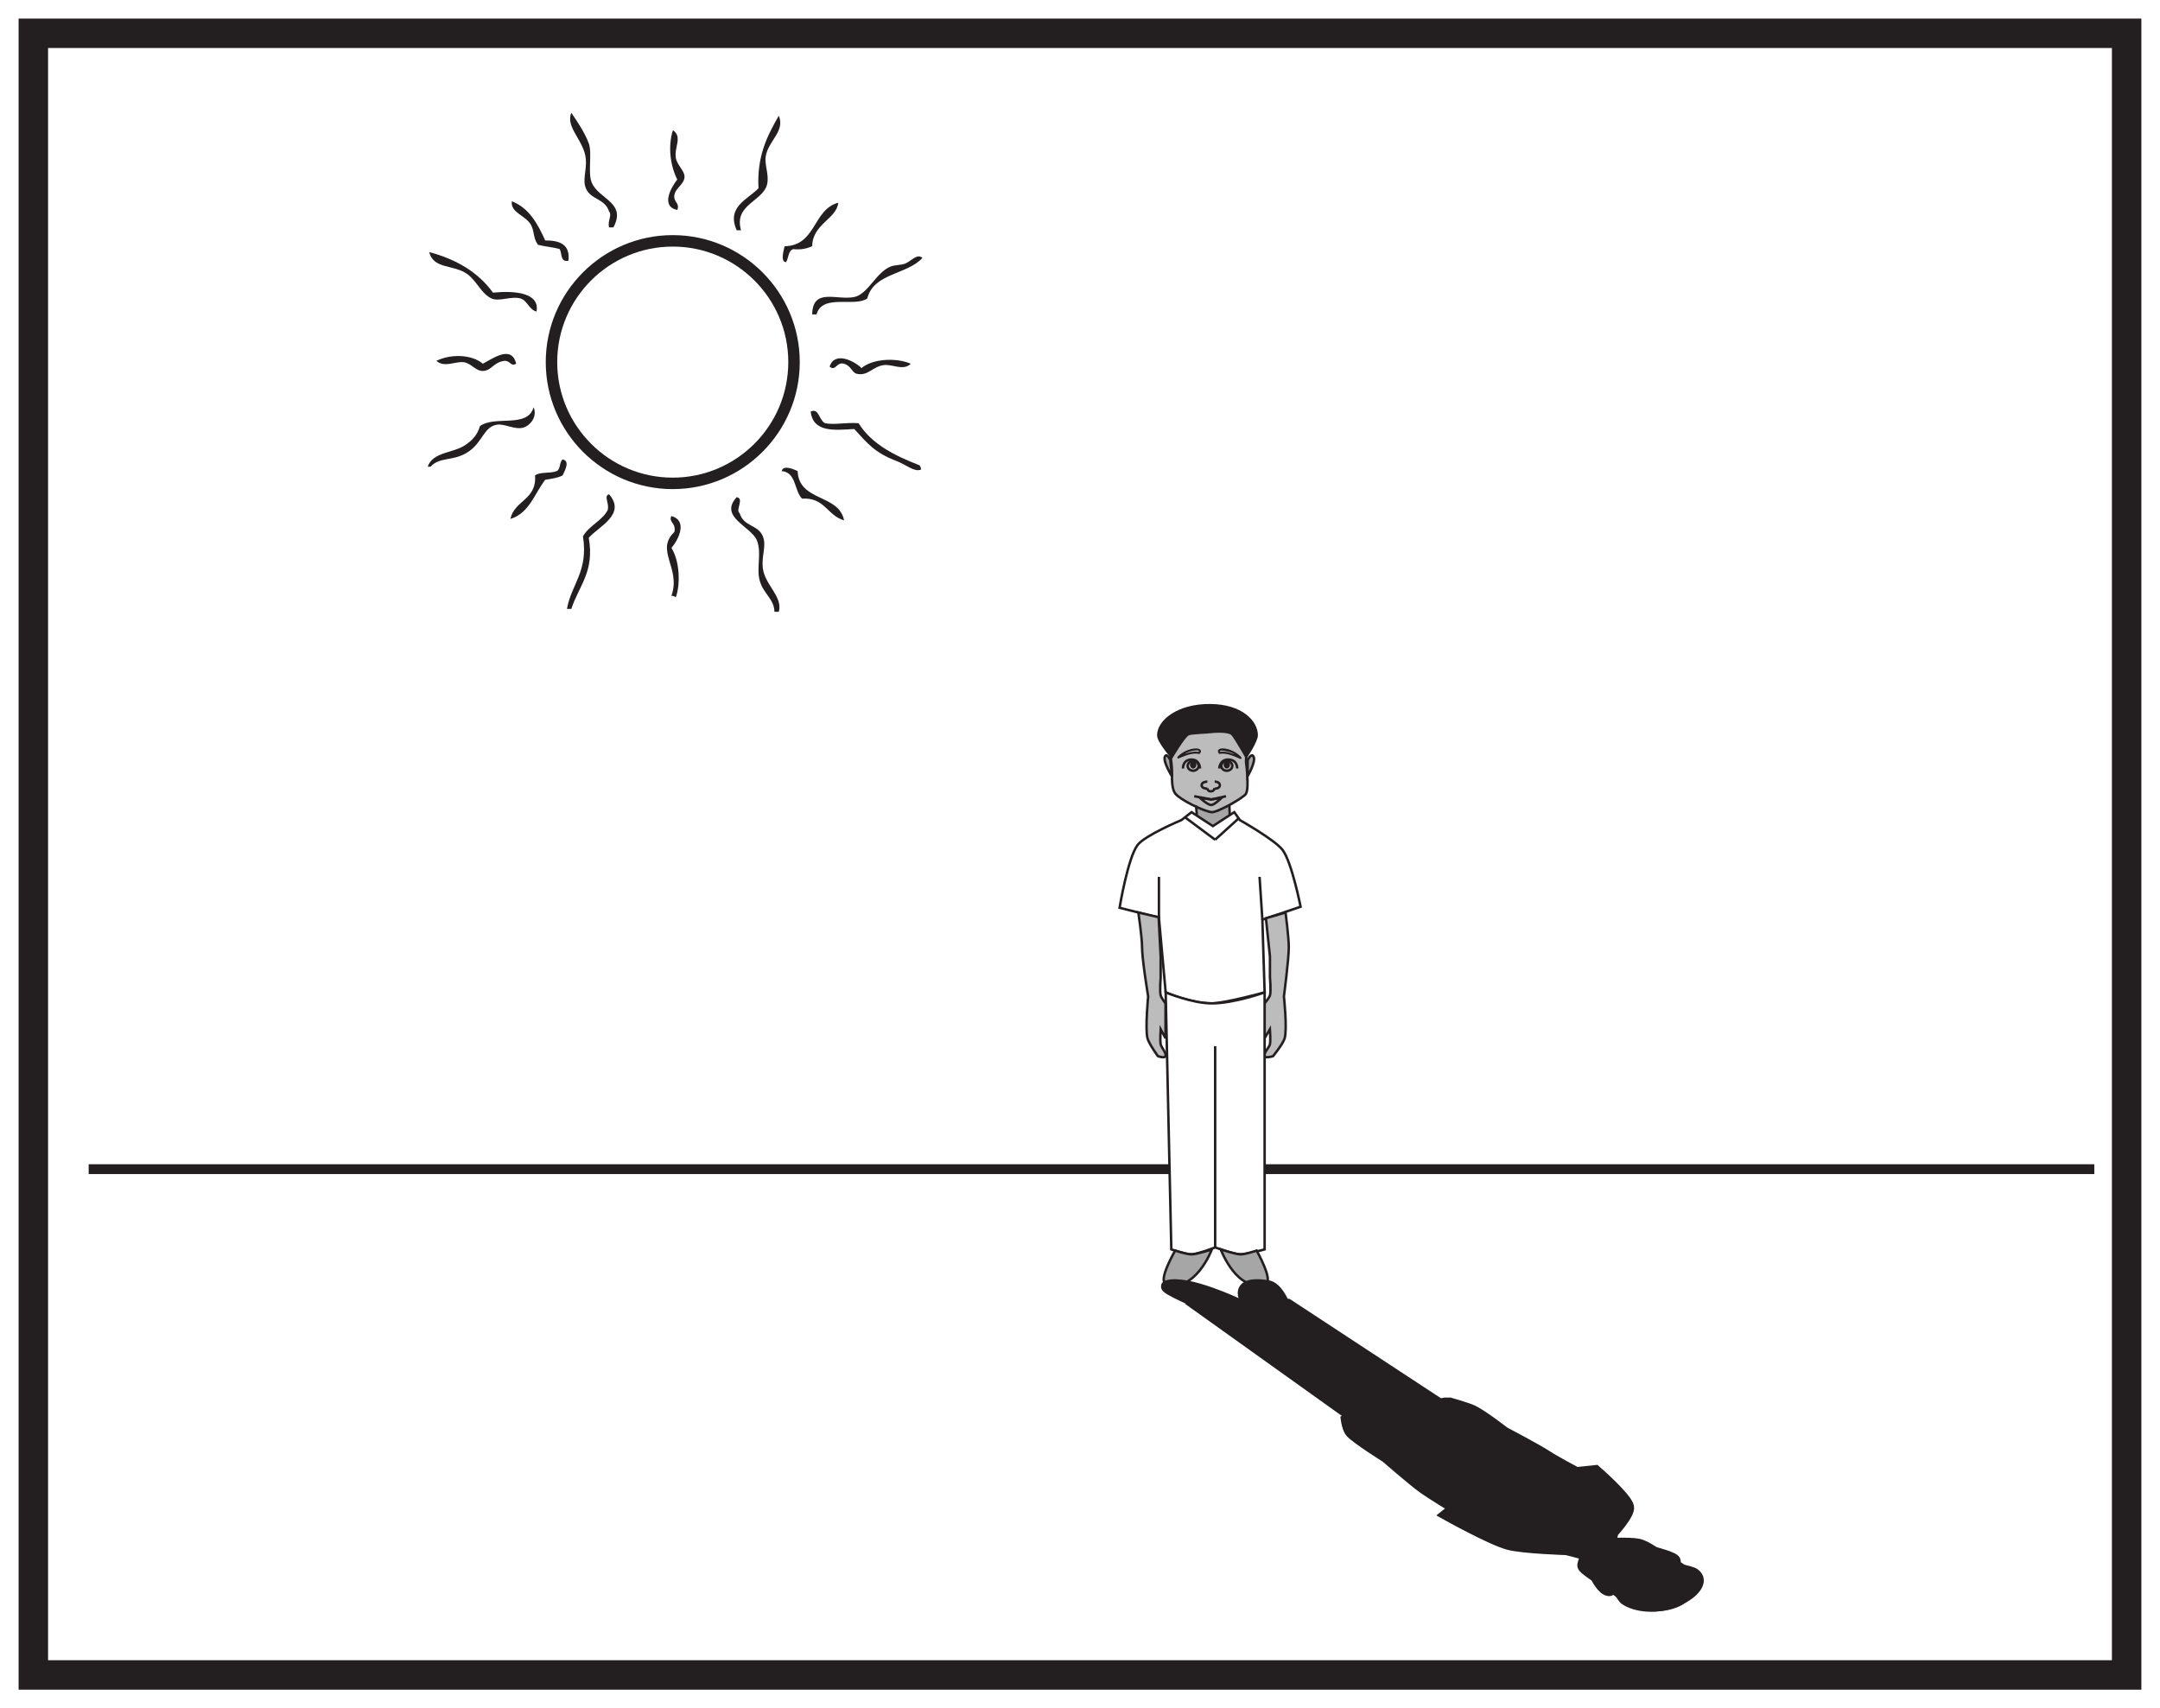 <?xml version="1.0" encoding="UTF-8"?>
<svg xmlns="http://www.w3.org/2000/svg" xmlns:xlink="http://www.w3.org/1999/xlink" width="220pt" height="174pt" viewBox="0 0 220 174" version="1.1">
<g id="surface1">
<rect x="0" y="0" width="220" height="174" style="fill:rgb(100%,100%,100%);fill-opacity:1;stroke:none;"/>
<path style=" stroke:none;fill-rule:nonzero;fill:rgb(100%,100%,100%);fill-opacity:1;" d="M 3.395 3.391 L 216.602 3.391 L 216.602 170.609 L 3.395 170.609 Z M 3.395 3.391 "/>
<path style=" stroke:none;fill-rule:nonzero;fill:rgb(13.73%,12.16%,12.549%);fill-opacity:1;" d="M 218.102 1.891 L 1.895 1.891 L 1.895 172.109 L 218.102 172.109 Z M 215.102 169.109 L 4.895 169.109 L 4.895 4.891 L 215.102 4.891 Z M 215.102 169.109 "/>
<path style="fill:none;stroke-width:1;stroke-linecap:butt;stroke-linejoin:miter;stroke:rgb(13.73%,12.16%,12.549%);stroke-opacity:1;stroke-miterlimit:10;" d="M -0 -0 L -204.278 -0 " transform="matrix(1,0,0,-1,213.309,119.089)"/>
<path style=" stroke:none;fill-rule:nonzero;fill:rgb(65.492%,64.864%,65.019%);fill-opacity:1;" d="M 125.254 85.344 L 121.82 85.344 L 121.82 82.059 L 125.254 82.059 Z M 125.254 85.344 "/>
<path style="fill-rule:nonzero;fill:rgb(100%,100%,100%);fill-opacity:1;stroke-width:0.25;stroke-linecap:butt;stroke-linejoin:miter;stroke:rgb(13.73%,12.16%,12.549%);stroke-opacity:1;stroke-miterlimit:4;" d="M -0.002 0.002 C -0.002 0.002 -3.732 -1.557 -4.467 -2.538 C -5.467 -3.866 -6.299 -8.928 -6.299 -8.928 L -2.291 -9.94 L -1.603 -17.549 C -1.603 -17.549 0.916 -18.67 3.092 -18.666 C 4.362 -18.663 8.475 -17.549 8.475 -17.549 L 8.244 -10.143 L 12.139 -8.823 C 12.139 -8.823 11.244 -4.291 10.307 -3.041 C 9.537 -2.022 5.955 0.002 5.955 0.002 L 5.381 0.81 L 3.205 -0.608 L 1.029 0.81 Z M -0.002 0.002 " transform="matrix(1,0,0,-1,120.33,83.537)"/>
<path style=" stroke:none;fill-rule:nonzero;fill:rgb(74.12%,73.648%,73.766%);fill-opacity:1;" d="M 128.797 107.578 C 128.668 107.266 129.277 106.699 129.348 106.363 C 129.426 105.992 129.348 104.836 129.348 104.836 L 128.797 105.754 L 128.797 102.203 C 128.797 102.203 129.277 101.645 129.348 101.391 C 129.473 100.965 129.348 99.566 129.348 99.566 L 129.348 97.434 L 128.938 93.531 L 130.938 92.949 C 130.938 92.949 131.266 95.492 131.266 96.477 C 131.266 97.742 130.77 101.492 130.77 101.492 C 130.77 101.492 131.121 104.746 130.848 105.754 C 130.695 106.312 129.664 107.578 129.664 107.578 C 129.664 107.578 128.895 107.828 128.797 107.578 "/>
<path style="fill:none;stroke-width:0.25;stroke-linecap:butt;stroke-linejoin:miter;stroke:rgb(13.73%,12.16%,12.549%);stroke-opacity:1;stroke-miterlimit:4;" d="M 0.002 0.001 C -0.127 0.314 0.482 0.88 0.552 1.216 C 0.63 1.587 0.552 2.743 0.552 2.743 L 0.002 1.825 L 0.002 5.376 C 0.002 5.376 0.482 5.935 0.552 6.189 C 0.677 6.615 0.552 8.013 0.552 8.013 L 0.552 10.146 L 0.142 14.048 L 2.142 14.63 C 2.142 14.63 2.47 12.087 2.47 11.103 C 2.47 9.837 1.974 6.087 1.974 6.087 C 1.974 6.087 2.326 2.833 2.052 1.825 C 1.9 1.267 0.869 0.001 0.869 0.001 C 0.869 0.001 0.099 -0.249 0.002 0.001 Z M 0.002 0.001 " transform="matrix(1,0,0,-1,128.795,107.579)"/>
<path style=" stroke:none;fill-rule:nonzero;fill:rgb(100%,100%,100%);fill-opacity:1;" d="M 119.301 127.262 L 118.727 101.086 C 118.727 101.086 121.418 102.203 123.422 102.203 C 125.711 102.203 128.805 101.086 128.805 101.086 L 128.805 127.262 C 128.805 127.262 126.93 127.789 126.285 127.77 C 125.625 127.742 123.766 127.059 123.766 127.059 C 123.766 127.059 121.996 127.754 121.359 127.77 C 120.824 127.781 119.301 127.262 119.301 127.262 "/>
<path style="fill:none;stroke-width:0.25;stroke-linecap:butt;stroke-linejoin:miter;stroke:rgb(13.73%,12.16%,12.549%);stroke-opacity:1;stroke-miterlimit:10;" d="M 0.001 -0.002 L -0.573 26.174 C -0.573 26.174 2.119 25.057 4.122 25.057 C 6.412 25.057 9.505 26.174 9.505 26.174 L 9.505 -0.002 C 9.505 -0.002 7.63 -0.529 6.986 -0.51 C 6.326 -0.482 4.466 0.201 4.466 0.201 C 4.466 0.201 2.697 -0.494 2.06 -0.51 C 1.525 -0.521 0.001 -0.002 0.001 -0.002 Z M 0.001 -0.002 " transform="matrix(1,0,0,-1,119.299,127.26)"/>
<path style="fill:none;stroke-width:0.25;stroke-linecap:butt;stroke-linejoin:miter;stroke:rgb(13.73%,12.16%,12.549%);stroke-opacity:1;stroke-miterlimit:4;" d="M -0 -0.001 L -0 20.495 " transform="matrix(1,0,0,-1,123.766,127.057)"/>
<path style=" stroke:none;fill-rule:nonzero;fill:rgb(74.12%,73.648%,73.766%);fill-opacity:1;" d="M 119.328 77.902 C 119.207 77.098 119.113 75.449 119.328 74.656 C 119.57 73.762 121.43 72.336 123.262 72.359 C 125.094 72.387 126.746 73.477 126.91 74.758 C 127.008 75.543 126.91 77.625 126.91 77.625 C 126.91 77.625 127.258 80.164 126.91 80.844 C 126.703 81.242 123.953 82.797 123.398 82.727 C 122.527 82.613 120.164 81.441 119.707 80.832 C 119.199 80.156 119.445 78.684 119.328 77.902 "/>
<path style="fill:none;stroke-width:0.25;stroke-linecap:butt;stroke-linejoin:miter;stroke:rgb(13.73%,12.16%,12.549%);stroke-opacity:1;stroke-miterlimit:4;" d="M 0.001 -0 C -0.12 0.805 -0.214 2.453 0.001 3.246 C 0.243 4.14 2.103 5.566 3.935 5.543 C 5.767 5.515 7.419 4.426 7.583 3.144 C 7.681 2.359 7.583 0.277 7.583 0.277 C 7.583 0.277 7.931 -2.262 7.583 -2.942 C 7.376 -3.34 4.626 -4.895 4.072 -4.824 C 3.2 -4.711 0.837 -3.539 0.38 -2.93 C -0.128 -2.254 0.118 -0.781 0.001 -0 Z M 0.001 -0 " transform="matrix(1,0,0,-1,119.327,77.902)"/>
<path style=" stroke:none;fill-rule:nonzero;fill:rgb(74.12%,73.648%,73.766%);fill-opacity:1;" d="M 118.711 107.578 C 118.824 107.266 118.281 106.699 118.215 106.363 C 118.145 105.992 118.215 104.836 118.215 104.836 L 118.711 105.754 L 118.711 102.203 C 118.711 102.203 118.281 101.645 118.215 101.391 C 118.105 100.965 118.215 99.566 118.215 99.566 L 118.215 97.434 L 118.008 93.426 L 115.945 92.949 C 115.945 92.949 116.32 95.488 116.32 96.469 C 116.32 97.734 116.941 101.492 116.941 101.492 C 116.941 101.492 116.625 104.746 116.871 105.754 C 117.012 106.312 117.934 107.578 117.934 107.578 C 117.934 107.578 118.621 107.828 118.711 107.578 "/>
<path style="fill:none;stroke-width:0.25;stroke-linecap:butt;stroke-linejoin:miter;stroke:rgb(13.73%,12.16%,12.549%);stroke-opacity:1;stroke-miterlimit:4;" d="M 0.001 0.001 C 0.114 0.314 -0.429 0.88 -0.495 1.216 C -0.565 1.587 -0.495 2.743 -0.495 2.743 L 0.001 1.825 L 0.001 5.376 C 0.001 5.376 -0.429 5.935 -0.495 6.189 C -0.604 6.615 -0.495 8.013 -0.495 8.013 L -0.495 10.146 L -0.702 14.154 L -2.765 14.63 C -2.765 14.63 -2.39 12.091 -2.39 11.111 C -2.39 9.845 -1.768 6.087 -1.768 6.087 C -1.768 6.087 -2.085 2.833 -1.839 1.825 C -1.698 1.267 -0.776 0.001 -0.776 0.001 C -0.776 0.001 -0.089 -0.249 0.001 0.001 Z M 0.001 0.001 " transform="matrix(1,0,0,-1,118.71,107.579)"/>
<path style="fill:none;stroke-width:0.25;stroke-linecap:butt;stroke-linejoin:miter;stroke:rgb(13.73%,12.16%,12.549%);stroke-opacity:1;stroke-miterlimit:4;" d="M 0.001 0.001 L 0.048 -1.093 " transform="matrix(1,0,0,-1,125.206,81.93)"/>
<path style="fill:none;stroke-width:0.25;stroke-linecap:butt;stroke-linejoin:miter;stroke:rgb(13.73%,12.16%,12.549%);stroke-opacity:1;stroke-miterlimit:4;" d="M -0.001 -0.001 L 0.081 -0.969 " transform="matrix(1,0,0,-1,121.821,82.058)"/>
<path style=" stroke:none;fill-rule:nonzero;fill:rgb(65.492%,64.864%,65.019%);fill-opacity:1;" d="M 118.727 130.711 C 117.945 130.414 119.691 127.383 119.691 127.383 C 119.691 127.383 120.824 127.766 121.359 127.77 C 121.898 127.77 123.434 127.262 123.434 127.262 C 123.434 127.262 121.703 131.824 118.727 130.711 "/>
<path style="fill:none;stroke-width:0.25;stroke-linecap:butt;stroke-linejoin:miter;stroke:rgb(13.73%,12.16%,12.549%);stroke-opacity:1;stroke-miterlimit:4;" d="M 0.001 -0.001 C -0.781 0.296 0.965 3.327 0.965 3.327 C 0.965 3.327 2.098 2.944 2.633 2.941 C 3.172 2.941 4.708 3.448 4.708 3.448 C 4.708 3.448 2.977 -1.114 0.001 -0.001 Z M 0.001 -0.001 " transform="matrix(1,0,0,-1,118.726,130.71)"/>
<path style=" stroke:none;fill-rule:nonzero;fill:rgb(65.492%,64.864%,65.019%);fill-opacity:1;" d="M 128.934 130.711 C 129.695 130.414 127.992 127.383 127.992 127.383 C 127.992 127.383 126.883 127.766 126.363 127.77 C 125.836 127.77 124.336 127.262 124.336 127.262 C 124.336 127.262 126.027 131.824 128.934 130.711 "/>
<path style="fill:none;stroke-width:0.25;stroke-linecap:butt;stroke-linejoin:miter;stroke:rgb(13.73%,12.16%,12.549%);stroke-opacity:1;stroke-miterlimit:4;" d="M -0.002 -0.001 C 0.76 0.296 -0.943 3.327 -0.943 3.327 C -0.943 3.327 -2.053 2.944 -2.572 2.941 C -3.1 2.941 -4.6 3.448 -4.6 3.448 C -4.6 3.448 -2.908 -1.114 -0.002 -0.001 Z M -0.002 -0.001 " transform="matrix(1,0,0,-1,128.935,130.71)"/>
<path style="fill:none;stroke-width:0.25;stroke-linecap:butt;stroke-linejoin:miter;stroke:rgb(13.73%,12.16%,12.549%);stroke-opacity:1;stroke-miterlimit:4;" d="M 0.001 -0.002 L 3.071 -2.287 " transform="matrix(1,0,0,-1,120.695,83.248)"/>
<path style="fill:none;stroke-width:0.25;stroke-linecap:butt;stroke-linejoin:miter;stroke:rgb(13.73%,12.16%,12.549%);stroke-opacity:1;stroke-miterlimit:4;" d="M -0 0.002 L 2.394 2.174 " transform="matrix(1,0,0,-1,123.766,85.533)"/>
<path style="fill:none;stroke-width:0.25;stroke-linecap:butt;stroke-linejoin:miter;stroke:rgb(13.73%,12.16%,12.549%);stroke-opacity:1;stroke-miterlimit:4;" d="M -0 0.001 L -0 4.162 " transform="matrix(1,0,0,-1,118.039,93.478)"/>
<path style="fill:none;stroke-width:0.25;stroke-linecap:butt;stroke-linejoin:miter;stroke:rgb(13.73%,12.16%,12.549%);stroke-opacity:1;stroke-miterlimit:4;" d="M 0 0.001 L -0.285 4.364 " transform="matrix(1,0,0,-1,128.574,93.681)"/>
<path style="fill-rule:nonzero;fill:rgb(65.492%,64.864%,65.019%);fill-opacity:1;stroke-width:0.25;stroke-linecap:butt;stroke-linejoin:miter;stroke:rgb(13.73%,12.16%,12.549%);stroke-opacity:1;stroke-miterlimit:4;" d="M -0.002 0.001 C -0.002 0.001 -0.287 0.598 -0.47 0.462 C -0.943 0.102 0.166 -1.652 0.166 -1.652 Z M -0.002 0.001 " transform="matrix(1,0,0,-1,119.201,77.419)"/>
<path style="fill-rule:nonzero;fill:rgb(65.492%,64.864%,65.019%);fill-opacity:1;stroke-width:0.25;stroke-linecap:butt;stroke-linejoin:miter;stroke:rgb(13.73%,12.16%,12.549%);stroke-opacity:1;stroke-miterlimit:4;" d="M 0.002 0.001 C 0.002 0.001 0.311 0.598 0.51 0.462 C 1.021 0.102 -0.01 -1.652 -0.01 -1.652 Z M 0.002 0.001 " transform="matrix(1,0,0,-1,127.076,77.419)"/>
<path style="fill:none;stroke-width:0.25;stroke-linecap:butt;stroke-linejoin:miter;stroke:rgb(13.73%,12.16%,12.549%);stroke-opacity:1;stroke-miterlimit:4;" d="M 0.001 0.002 C 0.001 0.002 -0.022 0.947 -0.909 0.912 C -1.796 0.881 -1.737 0.002 -1.737 0.002 " transform="matrix(1,0,0,-1,122.229,78.283)"/>
<path style="fill:none;stroke-width:0.25;stroke-linecap:butt;stroke-linejoin:miter;stroke:rgb(13.73%,12.16%,12.549%);stroke-opacity:1;stroke-miterlimit:4;" d="M -0 -0.001 C -0 -0.271 -0.254 -0.494 -0.563 -0.494 C -0.871 -0.494 -1.121 -0.271 -1.121 -0.001 C -1.121 0.272 -0.871 0.495 -0.563 0.495 C -0.254 0.495 -0 0.272 -0 -0.001 Z M -0 -0.001 " transform="matrix(1,0,0,-1,122.086,78.014)"/>
<path style=" stroke:none;fill-rule:nonzero;fill:rgb(13.73%,12.16%,12.549%);fill-opacity:1;" d="M 121.852 77.902 C 121.852 78.113 121.707 78.281 121.523 78.281 C 121.344 78.281 121.199 78.113 121.199 77.902 C 121.199 77.695 121.344 77.52 121.523 77.52 C 121.707 77.52 121.852 77.695 121.852 77.902 "/>
<path style="fill:none;stroke-width:0.25;stroke-linecap:butt;stroke-linejoin:miter;stroke:rgb(13.73%,12.16%,12.549%);stroke-opacity:1;stroke-miterlimit:4;" d="M -0 0.002 C -0 0.002 0.027 0.947 0.953 0.912 C 1.882 0.881 1.824 0.002 1.824 0.002 " transform="matrix(1,0,0,-1,124.184,78.283)"/>
<path style="fill:none;stroke-width:0.25;stroke-linecap:butt;stroke-linejoin:miter;stroke:rgb(13.73%,12.16%,12.549%);stroke-opacity:1;stroke-miterlimit:4;" d="M -0 -0.001 C -0 -0.271 0.25 -0.494 0.558 -0.494 C 0.871 -0.494 1.121 -0.271 1.121 -0.001 C 1.121 0.272 0.871 0.495 0.558 0.495 C 0.25 0.495 -0 0.272 -0 -0.001 Z M -0 -0.001 " transform="matrix(1,0,0,-1,124.391,78.014)"/>
<path style=" stroke:none;fill-rule:nonzero;fill:rgb(13.73%,12.16%,12.549%);fill-opacity:1;" d="M 124.625 77.902 C 124.625 78.113 124.77 78.281 124.949 78.281 C 125.133 78.281 125.273 78.113 125.273 77.902 C 125.273 77.695 125.133 77.52 124.949 77.52 C 124.77 77.52 124.625 77.695 124.625 77.902 "/>
<path style="fill:none;stroke-width:0.25;stroke-linecap:butt;stroke-linejoin:miter;stroke:rgb(13.73%,12.16%,12.549%);stroke-opacity:1;stroke-miterlimit:4;" d="M 0.001 -0.002 L 1.743 -0.334 L 3.239 -0.002 " transform="matrix(1,0,0,-1,121.632,81.1)"/>
<path style="fill:none;stroke-width:0.25;stroke-linecap:butt;stroke-linejoin:miter;stroke:rgb(13.73%,12.16%,12.549%);stroke-opacity:1;stroke-miterlimit:4;" d="M -0.001 0 C 0.319 0.008 1.046 0.731 1.046 0.731 L -0.001 0.563 L -1.161 0.731 C -1.161 0.731 -0.376 -0.008 -0.001 0 Z M -0.001 0 " transform="matrix(1,0,0,-1,123.376,81.996)"/>
<path style="fill:none;stroke-width:0.25;stroke-linecap:butt;stroke-linejoin:miter;stroke:rgb(13.73%,12.16%,12.549%);stroke-opacity:1;stroke-miterlimit:4;" d="M -0.001 -0.001 C -0.001 -0.001 0.53 -0.001 0.53 -0.376 C 0.53 -0.724 -0.001 -0.724 -0.001 -0.724 " transform="matrix(1,0,0,-1,123.716,79.612)"/>
<path style="fill:none;stroke-width:0.25;stroke-linecap:butt;stroke-linejoin:miter;stroke:rgb(13.73%,12.16%,12.549%);stroke-opacity:1;stroke-miterlimit:4;" d="M -0.001 -0.001 C -0.001 -0.001 -0.583 -0.001 -0.583 -0.376 C -0.583 -0.724 -0.001 -0.724 -0.001 -0.724 " transform="matrix(1,0,0,-1,122.974,79.612)"/>
<path style="fill:none;stroke-width:0.25;stroke-linecap:butt;stroke-linejoin:miter;stroke:rgb(13.73%,12.16%,12.549%);stroke-opacity:1;stroke-miterlimit:4;" d="M -0.002 -0.001 C -0.002 -0.001 0.01 -0.329 -0.369 -0.341 C -0.713 -0.352 -0.724 -0.024 -0.724 -0.024 " transform="matrix(1,0,0,-1,123.697,80.265)"/>
<path style=" stroke:none;fill-rule:nonzero;fill:rgb(13.73%,12.16%,12.549%);fill-opacity:1;" d="M 123.25 74.691 C 122.828 74.746 121.504 74.773 121.113 74.891 C 120.723 75.004 119.367 77.32 119.367 77.32 C 119.367 77.32 117.836 75.605 117.848 74.891 C 117.867 73.32 119.98 71.684 123.25 71.707 C 126.52 71.727 128.113 73.434 128.121 74.891 C 128.125 75.566 126.922 77.32 126.922 77.32 C 126.922 77.32 125.734 75.23 125.426 74.891 C 125.117 74.547 123.672 74.633 123.25 74.691 "/>
<path style=" stroke:none;fill-rule:nonzero;fill:rgb(13.73%,12.16%,12.549%);fill-opacity:1;" d="M 122.219 76.758 C 122.504 76.398 122.137 76.23 121.82 76.234 C 121.152 76.242 120.402 76.59 119.934 77.09 C 119.863 77.164 119.949 77.289 120.035 77.254 C 120.68 76.992 121.43 76.652 122.125 76.793 C 122.25 76.816 122.289 76.621 122.168 76.594 C 121.43 76.445 120.652 76.789 119.973 77.062 C 120.008 77.117 120.043 77.168 120.078 77.223 C 120.332 76.953 120.672 76.766 121 76.621 C 121.293 76.496 121.613 76.438 121.93 76.434 C 122.078 76.43 122.172 76.5 122.074 76.629 C 121.996 76.727 122.141 76.859 122.219 76.758 "/>
<path style=" stroke:none;fill-rule:nonzero;fill:rgb(13.73%,12.16%,12.549%);fill-opacity:1;" d="M 124.293 76.629 C 124.016 76.246 125.312 76.613 125.422 76.66 C 125.746 76.801 126.062 77.016 126.301 77.285 C 126.336 77.23 126.371 77.176 126.406 77.121 C 125.734 76.828 124.957 76.457 124.211 76.586 C 124.086 76.609 124.098 76.809 124.219 76.789 C 124.938 76.664 125.676 77.02 126.32 77.297 C 126.426 77.344 126.5 77.219 126.43 77.133 C 125.969 76.613 125.215 76.25 124.539 76.23 C 124.23 76.219 123.875 76.391 124.137 76.746 C 124.211 76.848 124.371 76.734 124.293 76.629 "/>
<path style=" stroke:none;fill-rule:evenodd;fill:rgb(13.73%,12.16%,12.549%);fill-opacity:1;" d="M 79.324 62.316 L 78.879 62.316 C 78.848 61.023 77.805 60.535 77.398 59.211 C 77 57.895 77.605 56.363 77.105 55.074 C 76.539 53.617 73.164 52.676 75.035 50.641 C 75.844 50.785 74.867 51.973 75.332 52.266 C 75.758 53.684 77.207 53.414 77.699 54.633 C 78.098 55.621 77.539 56.582 77.699 57.883 C 77.902 59.586 79.754 60.762 79.324 62.316 "/>
<path style=" stroke:none;fill-rule:evenodd;fill:rgb(13.73%,12.16%,12.549%);fill-opacity:1;" d="M 58.191 62.02 L 57.746 62.02 C 58.203 59.469 59.941 58.207 59.375 54.633 C 59.996 53.531 61.277 53.09 61.887 51.973 C 62.102 51.273 61.445 50.516 62.031 50.344 C 63.836 52.402 60.922 53.656 59.965 54.781 C 60.574 58.234 58.98 59.621 58.191 62.02 "/>
<path style=" stroke:none;fill-rule:evenodd;fill:rgb(13.73%,12.16%,12.549%);fill-opacity:1;" d="M 68.832 60.84 C 68.711 60.758 68.59 60.684 68.387 60.688 C 69.391 57.84 66.691 56.078 68.684 54.188 C 68.902 53.262 68.051 53.184 68.387 52.562 C 70.094 53.059 69.078 55.004 68.387 55.816 C 69.25 57.176 69.305 59.574 68.832 60.84 "/>
<path style=" stroke:none;fill-rule:evenodd;fill:rgb(13.73%,12.16%,12.549%);fill-opacity:1;" d="M 85.973 53.004 C 84.273 52.535 84.004 50.641 81.688 50.789 C 80.879 49.973 81.117 48.109 79.617 47.984 C 79.777 47.285 80.953 47.852 81.242 47.984 C 81.359 51.117 85.438 50.289 85.973 53.004 "/>
<path style=" stroke:none;fill-rule:evenodd;fill:rgb(13.73%,12.16%,12.549%);fill-opacity:1;" d="M 51.984 52.859 C 52.391 50.949 54.684 50.93 54.496 48.426 C 54.996 48.035 56.098 48.25 56.715 47.98 C 57.109 47.789 56.961 47.051 57.305 46.801 C 58.113 46.941 57.492 48 57.305 48.426 C 56.82 48.68 56.168 48.766 55.531 48.871 C 54.434 50.285 53.91 52.273 51.984 52.859 "/>
<path style=" stroke:none;fill-rule:evenodd;fill:rgb(13.73%,12.16%,12.549%);fill-opacity:1;" d="M 82.57 41.926 C 83.422 41.516 83.418 42.852 84.051 43.109 C 85.051 43.301 86.129 43.004 87.449 43.109 C 88.793 45.262 91.137 46.414 93.656 47.395 C 93.734 47.508 93.809 47.633 93.805 47.836 C 93.113 48.109 92.301 47.332 91.293 46.949 C 89.102 46.113 88.379 45.199 87.008 43.699 C 85.141 43.797 82.812 44.121 82.57 41.926 "/>
<path style=" stroke:none;fill-rule:evenodd;fill:rgb(13.73%,12.16%,12.549%);fill-opacity:1;" d="M 43.559 47.539 C 44.113 45.992 46.141 46.188 47.402 45.324 C 48.047 44.883 48.605 44.367 48.883 43.402 C 50.445 42.277 53.727 43.656 54.348 41.484 C 54.746 42.387 54.066 43.316 53.312 43.551 C 52.465 43.812 51.438 43.152 50.652 43.254 C 49.316 43.434 49.203 44.91 47.848 45.914 C 46.289 47.066 44.828 46.453 43.855 47.539 Z M 43.559 47.539 "/>
<path style=" stroke:none;fill-rule:evenodd;fill:rgb(13.73%,12.16%,12.549%);fill-opacity:1;" d="M 85.973 37.051 C 85.18 36.828 85.129 37.871 84.496 37.344 C 85.016 35.727 87.047 36.789 87.746 37.492 C 88.816 36.574 91.18 36.375 92.77 37.051 C 91.984 37.824 90.895 37.047 89.961 37.195 C 88.863 37.371 88.395 38.309 87.301 38.082 C 86.742 37.965 86.742 37.293 85.973 37.051 "/>
<path style=" stroke:none;fill-rule:evenodd;fill:rgb(13.73%,12.16%,12.549%);fill-opacity:1;" d="M 44.449 36.754 C 45.945 36.02 48.074 36.105 49.176 37.047 C 50.121 36.57 52.098 35.07 52.574 37.047 C 52.012 37.375 52.016 36.754 51.395 36.754 C 50.258 36.883 50.062 37.777 49.176 37.785 C 48.445 37.797 48.023 37.023 47.258 36.898 C 46.422 36.766 45.262 37.496 44.449 36.754 "/>
<path style=" stroke:none;fill-rule:evenodd;fill:rgb(13.73%,12.16%,12.549%);fill-opacity:1;" d="M 82.723 32.027 C 82.77 29.266 85.227 30.617 87.004 30.254 C 88.41 29.965 89.211 27.758 90.703 27.152 C 91.129 26.977 91.73 27.02 92.176 26.855 C 92.789 26.629 93.387 25.781 93.949 26.266 C 92.426 27.988 88.977 27.793 88.336 30.402 C 87.027 31.32 83.77 29.883 83.164 32.027 Z M 82.723 32.027 "/>
<path style=" stroke:none;fill-rule:evenodd;fill:rgb(13.73%,12.16%,12.549%);fill-opacity:1;" d="M 54.645 31.73 C 53.914 31.582 53.684 30.586 53.02 30.402 C 52.043 30.133 50.848 30.758 50.062 30.402 C 49.016 29.922 48.551 28.586 47.551 27.887 C 46.176 26.93 44.164 27.438 43.711 25.676 C 46.508 26.418 48.727 27.75 50.211 29.809 C 52.465 29.586 55.004 29.828 54.645 31.73 "/>
<path style=" stroke:none;fill-rule:evenodd;fill:rgb(13.73%,12.16%,12.549%);fill-opacity:1;" d="M 80.059 26.707 C 79.438 26.656 79.855 25.402 79.914 25.082 C 83.148 25.02 82.773 21.344 85.379 20.648 C 85.223 22.293 82.746 22.82 82.723 25.082 C 82.199 25.301 81.629 25.465 80.801 25.379 C 80.262 25.527 80.332 26.289 80.059 26.707 "/>
<path style=" stroke:none;fill-rule:evenodd;fill:rgb(13.73%,12.16%,12.549%);fill-opacity:1;" d="M 57.895 26.559 C 57.039 26.727 57.262 25.816 57.008 25.375 C 56.328 25.172 55.496 25.117 54.793 24.934 C 54.27 24.219 54.453 23.535 54.055 22.863 C 53.48 21.914 51.969 21.648 52.133 20.5 C 53.902 21.195 54.762 22.797 55.531 24.492 C 57.012 24.488 58.09 24.887 57.895 26.559 "/>
<path style=" stroke:none;fill-rule:evenodd;fill:rgb(13.73%,12.16%,12.549%);fill-opacity:1;" d="M 75.477 23.457 L 75.035 23.457 C 73.957 21.051 76.191 20.309 77.254 19.172 C 77.082 15.961 78.094 13.918 79.32 11.785 C 79.996 13.363 78.246 14.344 77.992 15.922 C 77.852 16.793 78.34 17.762 78.141 18.727 C 77.77 20.512 74.707 20.801 75.477 23.457 "/>
<path style=" stroke:none;fill-rule:evenodd;fill:rgb(13.73%,12.16%,12.549%);fill-opacity:1;" d="M 62.477 23.16 L 62.031 23.16 C 61.863 22.457 62.375 21.953 62.031 21.535 C 61.602 20.191 60.164 20.367 59.668 19.172 C 59.309 18.301 59.766 17.402 59.668 16.215 C 59.516 14.328 57.562 12.977 58.191 11.488 C 58.691 12.23 59.531 13.422 59.965 14.594 C 60.336 15.598 59.855 17.582 60.262 18.578 C 60.945 20.285 63.852 20.613 62.477 23.16 "/>
<path style=" stroke:none;fill-rule:evenodd;fill:rgb(13.73%,12.16%,12.549%);fill-opacity:1;" d="M 68.98 21.387 C 67.266 21.02 68.34 19.105 68.98 18.285 C 68.316 16.965 67.988 15.027 68.535 13.262 C 69.539 13.93 68.66 15.004 68.832 16.07 C 68.949 16.801 69.719 17.387 69.719 17.988 C 69.719 18.777 68.781 19.129 68.68 19.91 C 68.594 20.613 69.27 20.668 68.98 21.387 "/>
<path style=" stroke:none;fill-rule:nonzero;fill:rgb(13.73%,12.16%,12.549%);fill-opacity:1;" d="M 68.52 25.117 C 62.031 25.117 56.754 30.395 56.754 36.883 C 56.754 43.375 62.031 48.652 68.52 48.652 C 75.008 48.652 80.289 43.375 80.289 36.883 C 80.289 30.395 75.008 25.117 68.52 25.117 M 68.52 49.82 C 61.387 49.82 55.586 44.016 55.586 36.883 C 55.586 29.754 61.387 23.949 68.52 23.949 C 75.652 23.949 81.457 29.754 81.457 36.883 C 81.457 44.016 75.652 49.82 68.52 49.82 "/>
<path style=" stroke:none;fill-rule:nonzero;fill:rgb(13.73%,12.16%,12.549%);fill-opacity:1;" d="M 158.938 156.5 L 161.664 155.531 L 164.25 157.309 L 161.57 158.348 Z M 158.938 156.5 "/>
<path style="fill-rule:nonzero;fill:rgb(13.73%,12.16%,12.549%);fill-opacity:1;stroke-width:1.176;stroke-linecap:butt;stroke-linejoin:miter;stroke:rgb(13.73%,12.16%,12.549%);stroke-opacity:1;stroke-miterlimit:4;" d="M -0.001 -0 C -0.001 -0 1.745 1.886 1.585 2.589 C 1.382 3.531 -1.751 6.25 -1.751 6.25 L -5.848 5.82 L -12.294 9.632 C -12.294 9.632 -15.356 9.769 -17.247 9.378 C -18.348 9.152 -21.02 7.769 -21.02 7.769 L -14.774 3.496 L -16.915 1.796 C -16.915 1.796 -12.415 -0.719 -10.622 -1.211 C -9.169 -1.606 -4.684 -1.747 -4.684 -1.747 L -3.583 -2.039 L -3.005 -0.606 L -0.173 -0.739 Z M -0.001 -0 " transform="matrix(1,0,0,-1,164.258,156.07)"/>
<path style=" stroke:none;fill-rule:nonzero;fill:rgb(13.73%,12.16%,12.549%);fill-opacity:1;" d="M 137.934 144.504 C 138.305 144.668 138.227 145.09 138.438 145.301 C 138.672 145.531 139.691 146.195 139.691 146.195 L 139.43 145.574 L 142.332 147.648 C 142.332 147.648 142.371 148.059 142.516 148.223 C 142.758 148.496 144.016 149.293 144.016 149.293 L 145.762 150.547 L 149.305 152.746 L 148.121 153.559 C 148.121 153.559 145.742 152.109 144.93 151.52 C 143.879 150.762 141.199 148.422 141.199 148.422 C 141.199 148.422 138.199 146.535 137.609 145.891 C 137.281 145.535 137.156 144.629 137.156 144.629 C 137.156 144.629 137.645 144.375 137.934 144.504 "/>
<path style="fill:none;stroke-width:1.176;stroke-linecap:butt;stroke-linejoin:miter;stroke:rgb(13.73%,12.16%,12.549%);stroke-opacity:1;stroke-miterlimit:4;" d="M -0.001 0.001 C 0.37 -0.163 0.292 -0.585 0.502 -0.796 C 0.737 -1.027 1.756 -1.691 1.756 -1.691 L 1.495 -1.07 L 4.397 -3.144 C 4.397 -3.144 4.436 -3.554 4.581 -3.718 C 4.823 -3.992 6.081 -4.788 6.081 -4.788 L 7.827 -6.042 L 11.37 -8.242 L 10.186 -9.054 C 10.186 -9.054 7.807 -7.605 6.995 -7.015 C 5.944 -6.257 3.264 -3.917 3.264 -3.917 C 3.264 -3.917 0.264 -2.031 -0.326 -1.386 C -0.654 -1.031 -0.779 -0.124 -0.779 -0.124 C -0.779 -0.124 -0.29 0.13 -0.001 0.001 Z M -0.001 0.001 " transform="matrix(1,0,0,-1,137.935,144.505)"/>
<path style=" stroke:none;fill-rule:nonzero;fill:rgb(13.73%,12.16%,12.549%);fill-opacity:1;" d="M 131.18 132.789 L 151.965 146.438 C 151.965 146.438 148.758 146.336 147.012 146.691 C 145.02 147.098 143.238 148.301 143.238 148.301 L 121.832 133.004 C 121.832 133.004 123.246 132.656 123.898 132.66 C 124.57 132.66 126.949 133.004 126.949 133.004 C 126.949 133.004 128.141 132.582 128.758 132.562 C 129.273 132.547 131.18 132.789 131.18 132.789 "/>
<path style="fill:none;stroke-width:1;stroke-linecap:butt;stroke-linejoin:miter;stroke:rgb(13.73%,12.16%,12.549%);stroke-opacity:1;stroke-miterlimit:10;" d="M -0.001 0.001 L 20.784 -13.647 C 20.784 -13.647 17.577 -13.545 15.831 -13.901 C 13.839 -14.307 12.057 -15.51 12.057 -15.51 L -9.349 -0.213 C -9.349 -0.213 -7.935 0.134 -7.282 0.13 C -6.611 0.13 -4.232 -0.213 -4.232 -0.213 C -4.232 -0.213 -3.04 0.208 -2.423 0.228 C -1.907 0.244 -0.001 0.001 -0.001 0.001 Z M -0.001 0.001 " transform="matrix(1,0,0,-1,131.181,132.791)"/>
<path style="fill-rule:nonzero;fill:rgb(13.73%,12.16%,12.549%);fill-opacity:1;stroke-width:1.176;stroke-linecap:butt;stroke-linejoin:miter;stroke:rgb(13.73%,12.16%,12.549%);stroke-opacity:1;stroke-miterlimit:4;" d="M 0.001 -0.001 L 16.297 -11.337 " transform="matrix(1,0,0,-1,126.949,133.003)"/>
<path style=" stroke:none;fill-rule:nonzero;fill:rgb(13.73%,12.16%,12.549%);fill-opacity:1;" d="M 169.414 158.738 C 170.129 159.121 171.477 159.953 171.934 160.445 C 172.445 161 172.18 162.426 170.812 163.078 C 169.441 163.727 167.344 163.703 166.188 163.031 C 165.477 162.613 163.867 161.387 163.867 161.387 C 163.867 161.387 161.539 160.043 161.258 159.543 C 161.098 159.25 161.996 157.543 162.488 157.418 C 163.262 157.219 166.023 157.133 166.852 157.316 C 167.766 157.512 168.719 158.363 169.414 158.738 "/>
<path style="fill:none;stroke-width:1.176;stroke-linecap:butt;stroke-linejoin:miter;stroke:rgb(13.73%,12.16%,12.549%);stroke-opacity:1;stroke-miterlimit:4;" d="M -0.002 -0.001 C 0.713 -0.384 2.061 -1.216 2.518 -1.708 C 3.03 -2.263 2.764 -3.688 1.397 -4.341 C 0.026 -4.989 -2.072 -4.966 -3.228 -4.294 C -3.939 -3.876 -5.548 -2.649 -5.548 -2.649 C -5.548 -2.649 -7.877 -1.305 -8.158 -0.805 C -8.318 -0.512 -7.42 1.195 -6.927 1.32 C -6.154 1.519 -3.392 1.605 -2.564 1.421 C -1.65 1.226 -0.697 0.374 -0.002 -0.001 Z M -0.002 -0.001 " transform="matrix(1,0,0,-1,169.416,158.738)"/>
<path style=" stroke:none;fill-rule:nonzero;fill:rgb(13.73%,12.16%,12.549%);fill-opacity:1;" d="M 146.961 143.047 C 147.102 143.227 148.023 143.441 148.34 143.605 C 148.688 143.789 149.52 144.398 149.52 144.398 L 148.371 144 L 151.117 145.855 C 151.117 145.855 151.918 146.066 152.172 146.188 C 152.598 146.391 153.578 147.133 153.578 147.133 L 155.219 148.238 L 158.477 150.27 L 160.555 150.031 C 160.555 150.031 158.312 148.832 157.562 148.336 C 156.602 147.695 153.195 145.902 153.195 145.902 C 153.195 145.902 150.988 144.188 150.004 143.715 C 149.453 143.449 147.656 142.938 147.656 142.938 C 147.656 142.938 146.852 142.906 146.961 143.047 "/>
<path style="fill:none;stroke-width:1.176;stroke-linecap:butt;stroke-linejoin:miter;stroke:rgb(13.73%,12.16%,12.549%);stroke-opacity:1;stroke-miterlimit:4;" d="M -0.001 0.001 C 0.14 -0.179 1.062 -0.394 1.378 -0.558 C 1.726 -0.741 2.558 -1.351 2.558 -1.351 L 1.409 -0.952 L 4.155 -2.808 C 4.155 -2.808 4.956 -3.019 5.21 -3.14 C 5.636 -3.343 6.616 -4.085 6.616 -4.085 L 8.257 -5.191 L 11.515 -7.222 L 13.593 -6.984 C 13.593 -6.984 11.351 -5.784 10.601 -5.288 C 9.64 -4.648 6.233 -2.855 6.233 -2.855 C 6.233 -2.855 4.026 -1.14 3.042 -0.667 C 2.491 -0.402 0.694 0.11 0.694 0.11 C 0.694 0.11 -0.11 0.141 -0.001 0.001 Z M -0.001 0.001 " transform="matrix(1,0,0,-1,146.962,143.048)"/>
<path style="fill-rule:nonzero;fill:rgb(13.73%,12.16%,12.549%);fill-opacity:1;stroke-width:1.176;stroke-linecap:butt;stroke-linejoin:miter;stroke:rgb(13.73%,12.16%,12.549%);stroke-opacity:1;stroke-miterlimit:4;" d="M 0.002 0.002 L -0.912 0.603 " transform="matrix(1,0,0,-1,161.709,158.404)"/>
<path style="fill-rule:nonzero;fill:rgb(13.73%,12.16%,12.549%);fill-opacity:1;stroke-width:1.176;stroke-linecap:butt;stroke-linejoin:miter;stroke:rgb(13.73%,12.16%,12.549%);stroke-opacity:1;stroke-miterlimit:4;" d="M 0.002 -0.001 L -0.826 0.499 " transform="matrix(1,0,0,-1,164.248,157.308)"/>
<path style=" stroke:none;fill-rule:nonzero;fill:rgb(13.73%,12.16%,12.549%);fill-opacity:1;" d="M 129.078 130.977 C 130.086 131.129 130.699 132.734 130.699 132.734 C 130.699 132.734 129.285 132.555 128.754 132.562 C 128.227 132.574 127.113 132.883 127.113 132.883 C 127.113 132.883 125.23 130.379 129.078 130.977 "/>
<path style="fill:none;stroke-width:1.176;stroke-linecap:butt;stroke-linejoin:miter;stroke:rgb(13.73%,12.16%,12.549%);stroke-opacity:1;stroke-miterlimit:4;" d="M -0.001 0 C 1.006 -0.152 1.62 -1.758 1.62 -1.758 C 1.62 -1.758 0.206 -1.578 -0.326 -1.586 C -0.853 -1.598 -1.966 -1.906 -1.966 -1.906 C -1.966 -1.906 -3.849 0.598 -0.001 0 Z M -0.001 0 " transform="matrix(1,0,0,-1,129.08,130.977)"/>
<path style=" stroke:none;fill-rule:nonzero;fill:rgb(13.73%,12.16%,12.549%);fill-opacity:1;" d="M 118.879 130.988 C 118.359 131.164 122.531 132.914 122.531 132.914 C 122.531 132.914 123.309 132.672 123.824 132.66 C 124.34 132.648 126.223 132.902 126.223 132.902 C 126.223 132.902 120.887 130.352 118.879 130.988 "/>
<path style="fill:none;stroke-width:1.176;stroke-linecap:butt;stroke-linejoin:miter;stroke:rgb(13.73%,12.16%,12.549%);stroke-opacity:1;stroke-miterlimit:4;" d="M 0.001 -0 C -0.518 -0.176 3.654 -1.926 3.654 -1.926 C 3.654 -1.926 4.431 -1.684 4.947 -1.672 C 5.462 -1.661 7.345 -1.915 7.345 -1.915 C 7.345 -1.915 2.009 0.636 0.001 -0 Z M 0.001 -0 " transform="matrix(1,0,0,-1,118.878,130.988)"/>
<path style="fill-rule:nonzero;fill:rgb(13.73%,12.16%,12.549%);fill-opacity:1;stroke-width:1.176;stroke-linecap:butt;stroke-linejoin:miter;stroke:rgb(13.73%,12.16%,12.549%);stroke-opacity:1;stroke-miterlimit:4;" d="M -0.001 -0.001 L -4.228 0.358 " transform="matrix(1,0,0,-1,164.196,156.331)"/>
<path style="fill-rule:nonzero;fill:rgb(13.73%,12.16%,12.549%);fill-opacity:1;stroke-width:1.176;stroke-linecap:butt;stroke-linejoin:miter;stroke:rgb(13.73%,12.16%,12.549%);stroke-opacity:1;stroke-miterlimit:4;" d="M 0.001 0.001 L -0.155 -1.909 " transform="matrix(1,0,0,-1,159.968,155.974)"/>
<path style="fill-rule:nonzero;fill:rgb(13.73%,12.16%,12.549%);fill-opacity:1;stroke-width:1.176;stroke-linecap:butt;stroke-linejoin:miter;stroke:rgb(13.73%,12.16%,12.549%);stroke-opacity:1;stroke-miterlimit:4;" d="M -0.002 0.001 L 3.201 -2.155 " transform="matrix(1,0,0,-1,158.412,150.251)"/>
<path style="fill-rule:nonzero;fill:rgb(13.73%,12.16%,12.549%);fill-opacity:1;stroke-width:1.176;stroke-linecap:butt;stroke-linejoin:miter;stroke:rgb(13.73%,12.16%,12.549%);stroke-opacity:1;stroke-miterlimit:4;" d="M -0.002 0.001 L 3.795 -2.471 " transform="matrix(1,0,0,-1,149.486,152.575)"/>
<path style="fill-rule:nonzero;fill:rgb(13.73%,12.16%,12.549%);fill-opacity:1;stroke-width:1.176;stroke-linecap:butt;stroke-linejoin:miter;stroke:rgb(13.73%,12.16%,12.549%);stroke-opacity:1;stroke-miterlimit:4;" d="M 0.001 0.001 C 0.001 0.001 0.681 -0.218 0.712 -0.085 C 0.798 0.259 -1.405 0.813 -1.405 0.813 Z M 0.001 0.001 " transform="matrix(1,0,0,-1,169.886,158.95)"/>
<path style="fill-rule:nonzero;fill:rgb(13.73%,12.16%,12.549%);fill-opacity:1;stroke-width:1.176;stroke-linecap:butt;stroke-linejoin:miter;stroke:rgb(13.73%,12.16%,12.549%);stroke-opacity:1;stroke-miterlimit:4;" d="M 0 0.001 C 0 0.001 0.25 -0.448 -0.011 -0.436 C -0.691 -0.397 -1.332 0.95 -1.332 0.95 Z M 0 0.001 " transform="matrix(1,0,0,-1,163.906,161.56)"/>
<path style="fill-rule:nonzero;fill:rgb(13.73%,12.16%,12.549%);fill-opacity:1;stroke-width:1.176;stroke-linecap:butt;stroke-linejoin:miter;stroke:rgb(13.73%,12.16%,12.549%);stroke-opacity:1;stroke-miterlimit:4;" d="M 0.001 -0.001 C 0.001 -0.001 0.763 -0.509 1.411 -0.196 C 2.06 0.116 1.325 0.566 1.325 0.566 " transform="matrix(1,0,0,-1,166.905,159.483)"/>
<path style=" stroke:none;fill-rule:nonzero;fill:rgb(13.73%,12.16%,12.549%);fill-opacity:1;" d="M 167.227 159.582 C 167.012 159.438 167.031 159.234 167.27 159.133 C 167.504 159.031 167.867 159.07 168.082 159.215 C 168.297 159.359 168.277 159.562 168.043 159.664 C 167.805 159.766 167.441 159.73 167.227 159.582 "/>
<path style="fill:none;stroke-width:1.176;stroke-linecap:butt;stroke-linejoin:miter;stroke:rgb(13.73%,12.16%,12.549%);stroke-opacity:1;stroke-miterlimit:4;" d="M 0 0.001 C -0.214 0.145 -0.195 0.349 0.043 0.45 C 0.278 0.552 0.641 0.513 0.856 0.368 C 1.071 0.224 1.051 0.02 0.817 -0.081 C 0.579 -0.183 0.215 -0.148 0 0.001 Z M 0 0.001 " transform="matrix(1,0,0,-1,167.226,159.583)"/>
<path style=" stroke:none;fill-rule:nonzero;fill:rgb(13.73%,12.16%,12.549%);fill-opacity:1;" d="M 167.492 159.566 C 167.328 159.453 167.305 159.312 167.445 159.254 C 167.578 159.195 167.824 159.238 167.988 159.352 C 168.152 159.465 168.18 159.605 168.043 159.664 C 167.902 159.727 167.656 159.68 167.492 159.566 "/>
<path style="fill-rule:nonzero;fill:rgb(13.73%,12.16%,12.549%);fill-opacity:1;stroke-width:1.176;stroke-linecap:butt;stroke-linejoin:miter;stroke:rgb(13.73%,12.16%,12.549%);stroke-opacity:1;stroke-miterlimit:4;" d="M 0.001 -0 C 0.001 -0 0.736 -0.535 0.005 -0.824 C -0.725 -1.113 -1.389 -0.594 -1.389 -0.594 " transform="matrix(1,0,0,-1,165.413,160.121)"/>
<path style=" stroke:none;fill-rule:nonzero;fill:rgb(13.73%,12.16%,12.549%);fill-opacity:1;" d="M 165.469 160.34 C 165.254 160.188 164.887 160.145 164.648 160.246 C 164.41 160.348 164.398 160.551 164.617 160.707 C 164.836 160.859 165.203 160.898 165.438 160.797 C 165.672 160.695 165.688 160.488 165.469 160.34 "/>
<path style="fill:none;stroke-width:1.176;stroke-linecap:butt;stroke-linejoin:miter;stroke:rgb(13.73%,12.16%,12.549%);stroke-opacity:1;stroke-miterlimit:4;" d="M -0.001 -0.002 C -0.216 0.151 -0.583 0.194 -0.822 0.092 C -1.06 -0.009 -1.072 -0.213 -0.853 -0.369 C -0.634 -0.521 -0.267 -0.56 -0.033 -0.459 C 0.202 -0.357 0.217 -0.15 -0.001 -0.002 Z M -0.001 -0.002 " transform="matrix(1,0,0,-1,165.47,160.338)"/>
<path style=" stroke:none;fill-rule:nonzero;fill:rgb(13.73%,12.16%,12.549%);fill-opacity:1;" d="M 165.379 160.477 C 165.211 160.359 164.965 160.312 164.828 160.371 C 164.691 160.43 164.719 160.574 164.887 160.691 C 165.055 160.809 165.301 160.859 165.438 160.797 C 165.574 160.738 165.547 160.594 165.379 160.477 "/>
<path style="fill-rule:nonzero;fill:rgb(13.73%,12.16%,12.549%);fill-opacity:1;stroke-width:1.176;stroke-linecap:butt;stroke-linejoin:miter;stroke:rgb(13.73%,12.16%,12.549%);stroke-opacity:1;stroke-miterlimit:4;" d="M 0.001 -0.002 L -1.621 -0.353 L -2.511 -0.998 " transform="matrix(1,0,0,-1,165.148,157.768)"/>
<path style=" stroke:none;fill-rule:nonzero;fill:rgb(13.73%,12.16%,12.549%);fill-opacity:1;" d="M 163.082 157.812 C 162.844 157.914 162.852 158.535 162.852 158.535 L 163.527 158.121 L 164.562 157.859 C 164.562 157.859 163.371 157.691 163.082 157.812 "/>
<path style="fill:none;stroke-width:1.176;stroke-linecap:butt;stroke-linejoin:miter;stroke:rgb(13.73%,12.16%,12.549%);stroke-opacity:1;stroke-miterlimit:4;" d="M -0.002 -0 C -0.24 -0.102 -0.232 -0.723 -0.232 -0.723 L 0.444 -0.309 L 1.479 -0.047 C 1.479 -0.047 0.287 0.121 -0.002 -0 Z M -0.002 -0 " transform="matrix(1,0,0,-1,163.084,157.812)"/>
<path style="fill-rule:nonzero;fill:rgb(13.73%,12.16%,12.549%);fill-opacity:1;stroke-width:1.176;stroke-linecap:butt;stroke-linejoin:miter;stroke:rgb(13.73%,12.16%,12.549%);stroke-opacity:1;stroke-miterlimit:4;" d="M 0.001 -0.001 C 0.001 -0.001 -0.409 -0.169 -0.71 0.042 C -0.983 0.234 -0.573 0.401 -0.573 0.401 " transform="matrix(1,0,0,-1,164.714,159.233)"/>
<path style="fill-rule:nonzero;fill:rgb(13.73%,12.16%,12.549%);fill-opacity:1;stroke-width:1.176;stroke-linecap:butt;stroke-linejoin:miter;stroke:rgb(13.73%,12.16%,12.549%);stroke-opacity:1;stroke-miterlimit:4;" d="M 0 0.002 C 0 0.002 0.45 0.185 0.153 0.392 C -0.121 0.58 -0.574 0.396 -0.574 0.396 " transform="matrix(1,0,0,-1,165.285,158.998)"/>
<path style="fill-rule:nonzero;fill:rgb(13.73%,12.16%,12.549%);fill-opacity:1;stroke-width:1.176;stroke-linecap:butt;stroke-linejoin:miter;stroke:rgb(13.73%,12.16%,12.549%);stroke-opacity:1;stroke-miterlimit:4;" d="M 0.001 -0 C 0.001 -0 -0.268 0.179 0.013 0.304 C 0.271 0.418 0.54 0.242 0.54 0.242 " transform="matrix(1,0,0,-1,164.21,158.867)"/>
<path style=" stroke:none;fill-rule:nonzero;fill:rgb(13.73%,12.16%,12.549%);fill-opacity:1;" d="M 168.977 161.793 C 169.246 161.613 170.211 161.141 170.414 160.941 C 170.617 160.746 169.836 159.059 169.836 159.059 C 169.836 159.059 172.316 159.434 172.859 159.809 C 174.047 160.625 173.754 162.246 171.34 163.434 C 168.926 164.621 166.363 164.215 165.176 163.371 C 164.621 162.98 164.105 161.566 164.105 161.566 C 164.105 161.566 166.684 162.352 167.191 162.438 C 167.691 162.523 168.707 161.973 168.977 161.793 "/>
<path style=" stroke:none;fill-rule:nonzero;fill:rgb(13.73%,12.16%,12.549%);fill-opacity:1;" d="M 168.113 160.309 C 168.184 160.602 168.594 160.57 168.832 160.461 C 169.324 160.227 169.617 159.789 169.586 159.367 C 169.582 159.305 169.422 159.266 169.383 159.316 C 169.094 159.668 168.797 160.102 168.156 160.258 C 168.047 160.289 168.172 160.406 168.281 160.379 C 168.957 160.211 169.273 159.77 169.578 159.395 C 169.508 159.379 169.441 159.359 169.371 159.344 C 169.391 159.57 169.281 159.785 169.145 159.973 C 169.02 160.141 168.824 160.281 168.594 160.387 C 168.48 160.441 168.352 160.434 168.324 160.332 C 168.309 160.25 168.094 160.227 168.113 160.309 "/>
<path style=" stroke:none;fill-rule:nonzero;fill:rgb(13.73%,12.16%,12.549%);fill-opacity:1;" d="M 166.648 161.078 C 167.164 161.195 165.891 161.426 165.77 161.438 C 165.414 161.469 165 161.453 164.602 161.379 C 164.621 161.422 164.637 161.465 164.656 161.508 C 165.402 161.449 166.285 161.398 166.746 161.07 C 166.82 161.02 166.652 160.91 166.578 160.965 C 166.137 161.273 165.293 161.32 164.578 161.379 C 164.461 161.387 164.504 161.484 164.629 161.508 C 165.395 161.648 166.254 161.602 166.781 161.383 C 167.023 161.285 167.156 161.07 166.676 160.961 C 166.539 160.926 166.508 161.043 166.648 161.078 "/>
</g>
</svg>
